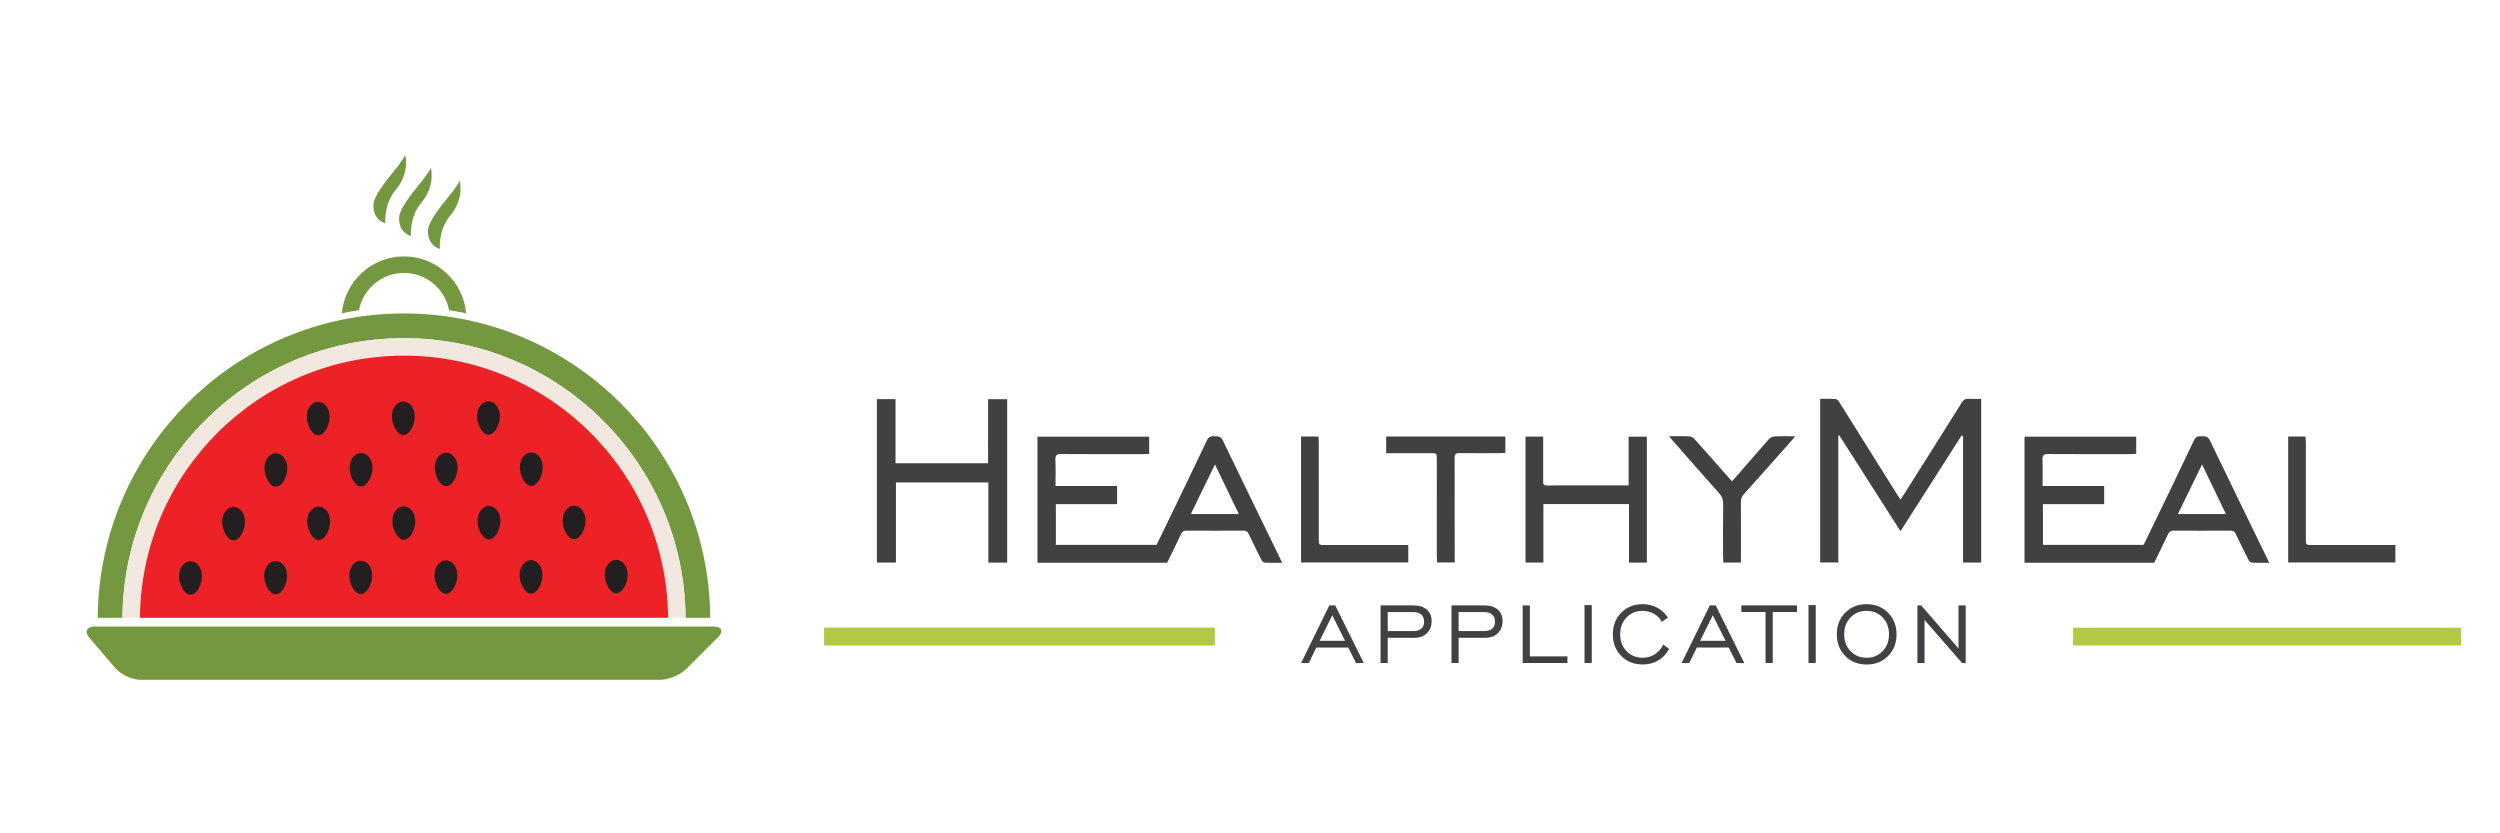 <?xml version="1.0" encoding="utf-8"?>
<!-- Generator: Adobe Illustrator 26.4.1, SVG Export Plug-In . SVG Version: 6.00 Build 0)  -->
<svg xmlns:xlink="http://www.w3.org/1999/xlink" version="1.1" id="Layer_1" xmlns="http://www.w3.org/2000/svg" x="0px"
     y="0px"
     viewBox="0 0 1200 400" style="enable-background:new 0 0 1200 400;" xml:space="preserve">
<style type="text/css">
	.st0{fill:#749840;}
	.st1{fill:#F2E8DF;}
	.st2{clip-path:url(#SVGID_00000131332755946738360170000001943255680752890769_);fill:#EC2227;}
	.st3{clip-path:url(#SVGID_00000160872262009466112620000011621449540801579945_);fill:#749840;}
	.st4{fill:#231F20;}
	.st5{fill-rule:evenodd;clip-rule:evenodd;fill:#414042;}
	.st6{fill-rule:evenodd;clip-rule:evenodd;fill:#B2C943;}
	.st7{enable-background:new    ;}
	.st8{fill:#414042;}
</style>
    <g>
	<path class="st0" d="M193.42,150.46c-80.72,0.27-146,65.54-146.51,146.08h11.86c0.51-74.01,60.5-133.97,134.68-134.22
		c74.48-0.25,135.09,59.8,135.6,134.22h11.86C340.42,215.54,274.47,150.19,193.42,150.46"/>
        <path class="st0" d="M172.29,148.91c1.94-10.19,10.9-17.91,21.63-17.91c10.75,0,19.7,7.73,21.64,17.91
		c2.75,0.41,5.48,0.89,8.19,1.45c-1.36-15.27-14.21-27.28-29.83-27.28c-15.61,0-28.46,12.01-29.82,27.27
		C166.81,149.79,169.54,149.32,172.29,148.91"/>
        <path class="st1" d="M193.47,162.33c-74.18,0.25-134.17,60.21-134.68,134.22h8.39c0.51-69.39,56.76-125.61,126.33-125.84
		c69.85-0.23,126.67,56.06,127.19,125.84h8.38C328.55,222.12,267.95,162.08,193.47,162.33"/>
        <g>
		<g>
			<defs>
				<rect id="SVGID_1_" x="41.31" y="74.36" width="305.24" height="252.24"/>
			</defs>
            <clipPath id="SVGID_00000051352563472823645830000007216158011047476108_">
				<use xlink:href="#SVGID_1_" style="overflow:visible;"/>
			</clipPath>
            <path style="clip-path:url(#SVGID_00000051352563472823645830000007216158011047476108_);fill:#EC2227;" d="M320.69,296.55
				c-0.52-69.78-57.35-126.08-127.19-125.84c-69.57,0.23-125.82,56.45-126.33,125.84H320.69"/>
		</g>
            <g>
			<defs>
				<rect id="SVGID_00000121973299905596699090000014039739075041399212_" x="41.31" y="74.36" width="305.24"
                      height="252.24"/>
			</defs>
                <clipPath id="SVGID_00000078043990794860772120000004315633416346274233_">
				<use xlink:href="#SVGID_00000121973299905596699090000014039739075041399212_" style="overflow:visible;"/>
			</clipPath>
                <path style="clip-path:url(#SVGID_00000078043990794860772120000004315633416346274233_);fill:#749840;"
                      d="M329.37,321.14
				c-2.84,2.84-8.46,5.16-12.47,5.16H67.49c-4.02,0-9.45-2.5-12.06-5.54l-12.42-14.48c-2.62-3.05-1.46-5.55,2.55-5.55h296.91
				c4.02,0,4.99,2.32,2.15,5.16L329.37,321.14"/>
		</g>
	</g>
        <path class="st0" d="M194.5,74.42c0,0-1.38,2.93-5.71,8.09c-4.16,4.98-9.3,12.03-9.51,15.35c-0.51,7.94,5.7,9.28,5.7,9.28
		s-0.91-9.07,4.94-15.97C196.88,82.96,194.5,74.42,194.5,74.42"/>
        <path class="st0" d="M206.81,80.58c0,0-1.38,2.93-5.71,8.09c-4.16,4.97-9.29,12.03-9.51,15.35c-0.51,7.94,5.7,9.27,5.7,9.27
		s-0.91-9.07,4.94-15.97C209.19,89.12,206.81,80.58,206.81,80.58"/>
        <path class="st0" d="M220.67,86.74c0,0-1.38,2.93-5.71,8.09c-4.17,4.97-9.29,12.02-9.51,15.35c-0.51,7.94,5.71,9.28,5.71,9.28
		s-0.91-9.08,4.94-15.97C223.05,95.28,220.67,86.74,220.67,86.74"/>
        <path class="st4" d="M132.27,269.26c-3.03,0.01-5.48,3.1-5.47,7.12c0.02,4.01,2.49,8.94,5.53,8.93c3.03-0.01,5.48-4.95,5.47-8.98
		C137.78,272.32,135.3,269.25,132.27,269.26"/>
        <path class="st4" d="M173.14,269.12c-3.03,0.02-5.48,3.1-5.48,7.12c0.02,4.01,2.5,8.95,5.53,8.94c3.03-0.02,5.48-4.96,5.47-8.98
		C178.65,272.19,176.18,269.11,173.14,269.12"/>
        <path class="st4" d="M214.01,268.98c-3.03,0.02-5.49,3.11-5.47,7.12c0.02,4.02,2.5,8.95,5.53,8.94s5.48-4.96,5.46-8.98
		C219.52,272.05,217.04,268.97,214.01,268.98"/>
        <path class="st4" d="M254.88,268.85c-3.03,0-5.49,3.1-5.47,7.12c0,4.01,2.48,8.95,5.51,8.94c3.04-0.01,5.48-4.96,5.47-8.98
		C260.38,271.91,257.91,268.83,254.88,268.85"/>
        <path class="st4" d="M295.74,268.71c-3.03,0.01-5.48,3.1-5.47,7.11c0.02,4.01,2.49,8.95,5.53,8.94s5.48-4.96,5.47-8.97
		C301.26,271.77,298.79,268.7,295.74,268.71"/>
        <path class="st4" d="M112.07,243.29c-3.03,0.01-5.49,3.1-5.47,7.12c0.02,4.01,2.49,8.95,5.53,8.94c3.03-0.01,5.48-4.96,5.47-8.97
		C117.57,246.36,115.09,243.28,112.07,243.29"/>
        <path class="st4" d="M152.93,243.16c-3.03,0.01-5.48,3.1-5.47,7.12c0.02,4.02,2.49,8.94,5.53,8.94c3.03-0.01,5.48-4.96,5.46-8.98
		C158.44,246.22,155.97,243.15,152.93,243.16"/>
        <path class="st4" d="M193.8,243.02c-3.03,0.02-5.49,3.1-5.47,7.12c0.01,4.02,2.49,8.95,5.53,8.94c3.03-0.02,5.48-4.96,5.46-8.98
		C199.3,246.09,196.83,243.01,193.8,243.02"/>
        <path class="st4" d="M234.66,242.88c-3.02,0.01-5.48,3.1-5.46,7.12c0.01,4.02,2.48,8.95,5.52,8.94c3.04-0.01,5.48-4.96,5.47-8.98
		C240.17,245.94,237.7,242.87,234.66,242.88"/>
        <path class="st4" d="M132.39,217.58c-3.03,0.01-5.49,3.09-5.47,7.11c0.01,4.01,2.49,8.95,5.52,8.93c3.03,0,5.48-4.96,5.47-8.98
		C137.89,220.64,135.42,217.58,132.39,217.58"/>
        <path class="st4" d="M173.25,217.44c-3.03,0.01-5.48,3.1-5.47,7.11c0.01,4.02,2.5,8.95,5.53,8.94c3.04-0.01,5.48-4.96,5.47-8.97
		C178.76,220.5,176.29,217.43,173.25,217.44"/>
        <path class="st4" d="M214.12,217.3c-3.03,0.01-5.49,3.1-5.46,7.12c0.01,4.01,2.48,8.94,5.52,8.93c3.03-0.01,5.47-4.95,5.46-8.97
		S217.16,217.29,214.12,217.3"/>
        <path class="st4" d="M152.76,208.94c3.04-0.01,5.49-4.96,5.47-8.98c-0.02-4.02-2.49-7.09-5.52-7.08s-5.49,3.1-5.47,7.12
		C147.26,204.02,149.73,208.95,152.76,208.94"/>
        <path class="st4" d="M193.63,208.8c3.04-0.01,5.48-4.95,5.47-8.97c-0.02-4.03-2.48-7.1-5.52-7.09c-3.03,0.01-5.49,3.1-5.47,7.12
		C188.12,203.88,190.6,208.81,193.63,208.8"/>
        <path class="st4" d="M234.5,208.66c3.03,0,5.48-4.95,5.47-8.97s-2.48-7.08-5.52-7.08c-3.03,0.02-5.49,3.1-5.47,7.12
		C228.99,203.74,231.47,208.67,234.5,208.66"/>
        <path class="st4" d="M254.99,217.17c-3.03,0.01-5.48,3.09-5.47,7.11c0.02,4.02,2.49,8.95,5.53,8.94c3.03-0.01,5.48-4.96,5.46-8.97
		C260.5,220.23,258.03,217.15,254.99,217.17"/>
        <path class="st4" d="M275.54,242.75c-3.03,0-5.48,3.1-5.47,7.12c0.02,4.01,2.49,8.95,5.52,8.94s5.48-4.95,5.47-8.98
		C281.04,245.81,278.58,242.74,275.54,242.75"/>
        <path class="st4" d="M91.41,269.4c-3.03,0.01-5.48,3.09-5.47,7.12c0.01,4.01,2.49,8.94,5.53,8.93s5.48-4.96,5.47-8.97
		C96.91,272.46,94.44,269.39,91.41,269.4"/>
</g>
    <g id="XMLID_54_">
	<path id="XMLID_65_" class="st5" d="M586.92,211.32c-0.97-2.02-2.31-1.86-3.96-1.93c-1.69-0.07-2.8,0.2-3.66,2.02
		c-6.5,13.76-13.17,27.45-19.79,41.16c-1.5,3.09-3,6.18-4.35,8.96c-16.29,0-32.27,0-48.35,0c0-6.58,0-12.91,0-19.55
		c9.89,0,19.61,0,29.4,0c0-3.03,0-5.75,0-8.69c-9.92,0-19.66,0-29.56,0c0-4.35,0.12-8.47-0.05-12.58c-0.09-2.17,0.56-2.8,2.74-2.78
		c13.22,0.1,26.45,0.05,39.67,0.04c0.86,0,1.74-0.08,2.59-0.12c0-2.92,0-5.59,0-8.25c-18,0-35.83,0-53.62,0c0,20.28,0,40.37,0,60.5
		c20.84,0,41.49,0,62.26,0c2.23-4.57,4.5-9.13,6.67-13.75c0.55-1.18,1.23-1.65,2.55-1.64c9.16,0.05,18.33,0.04,27.5,0
		c1.24-0.01,1.87,0.44,2.39,1.54c1.98,4.2,4.04,8.38,6.16,12.52c0.3,0.59,1.09,1.28,1.69,1.31c2.61,0.15,5.24,0.06,8.23,0.06
		c-0.55-1.18-0.92-1.99-1.31-2.79C605.04,248.7,595.9,230.05,586.92,211.32L586.92,211.32z M571.59,246.76L571.59,246.76
		c3.88-7.96,7.62-15.64,11.6-23.82c3.92,8.14,7.6,15.79,11.47,23.82C586.8,246.76,579.42,246.76,571.59,246.76z"/>
        <path id="XMLID_24_" class="st5" d="M945.17,191.42c-1.7-0.13-2.67,0.44-3.6,1.93c-9.22,14.77-18.54,29.49-27.84,44.21
		c-0.43,0.68-0.91,1.34-1.51,2.23c-0.62-0.94-1.12-1.68-1.59-2.43c-9.2-14.7-18.39-29.4-27.62-44.08c-0.44-0.71-1.15-1.68-1.81-1.74
		c-2.5-0.2-5.03-0.08-7.53-0.08c0,26.42,0,52.51,0,78.53c2.95,0,5.69,0,8.71,0c0-20.39,0-40.61,0-60.82
		c0.17-0.05,0.34-0.11,0.51-0.16c9.74,15.26,19.49,30.51,29.35,45.97c9.89-15.5,19.61-30.73,29.34-45.97
		c0.23,0.08,0.46,0.17,0.68,0.26c0,20.23,0,40.46,0,60.74c3.1,0,5.91,0,8.71,0c0-26.25,0-52.35,0-78.57
		C948.92,191.45,947.03,191.56,945.17,191.42z"/>
        <path id="XMLID_23_" class="st5" d="M474.28,222.36c-14.89,0-29.55,0-44.43,0c0-10.38,0-20.56,0-30.77c-3.1,0-5.99,0-8.94,0
		c0,26.24,0,52.33,0,78.44c3.05,0,5.95,0,9.14,0c0-12.92,0-25.7,0-38.45c14.91,0,29.52,0,44.35,0c0,12.9,0,25.63,0,38.47
		c3.12,0,6.01,0,9.05,0c0-26.3,0-52.33,0-78.42c-3.07,0-6.02,0-9.18,0C474.28,202.01,474.28,212.19,474.28,222.36z"/>
        <path id="XMLID_22_" class="st5" d="M781.73,232.99c-13.31,0-26.38-0.02-39.44,0.02c-1.63,0-1.56-0.98-1.56-2.07
		c0.01-5.94,0-11.87,0-17.8c0-1.17,0-2.34,0-3.58c-3.01,0-5.68,0-8.49,0c0,20.22,0,40.29,0,60.44c2.88,0,5.6,0,8.59,0
		c0-9.45,0-18.73,0-28.04c13.81,0,27.34,0,41.09,0c0,9.46,0,18.74,0,28.1c2.95,0,5.69,0,8.57,0c0-20.19,0-40.28,0-60.45
		c-2.92,0-5.71,0-8.76,0C781.73,217.49,781.73,225.18,781.73,232.99z"/>
        <path id="XMLID_21_" class="st5" d="M665.36,217.53c1,0,1.81,0,2.63,0c6.23,0,12.46,0,18.69,0c2.97,0,2.98,0.01,2.98,2.94
		c0,15.54,0,31.08,0.01,46.62c0,0.95,0.08,1.9,0.13,2.89c2.92,0,5.64,0,8.46,0c0-1.08,0-1.98,0-2.88c0-15.76,0.02-31.53-0.04-47.3
		c-0.01-1.77,0.49-2.34,2.28-2.32c6.53,0.09,13.06,0.04,19.6,0.03c0.79,0,1.6-0.08,2.48-0.12c0-2.72,0-5.22,0-7.86
		c-19.13,0-38.09,0-57.21,0C665.36,212.19,665.36,214.76,665.36,217.53z"/>
        <path id="XMLID_20_" class="st5" d="M851.86,209.48c-0.97,0.05-2.15,0.6-2.79,1.32c-5.24,5.89-10.38,11.88-15.55,17.83
		c-0.66,0.77-1.36,1.5-2.17,2.37c-1.01-1.12-1.81-2-2.6-2.89c-5.07-5.74-10.11-11.51-15.24-17.21c-0.63-0.7-1.67-1.38-2.55-1.43
		c-3.07-0.17-6.15-0.07-9.79-0.07c0.83,1.02,1.32,1.65,1.85,2.25c7.35,8.34,14.67,16.7,22.08,24.99c1.38,1.54,2.05,3.07,2.02,5.2
		c-0.13,8.49-0.05,16.97-0.05,25.47c0,0.88,0.09,1.77,0.14,2.71c2.84,0,5.5,0,8.44,0c0-1.01,0-1.89,0-2.78
		c0-8.71,0.04-17.42-0.03-26.14c-0.01-1.61,0.44-2.81,1.53-4.02c7.69-8.54,15.31-17.14,22.95-25.73c0.46-0.51,0.85-1.08,1.52-1.95
		C858.01,209.42,854.93,209.32,851.86,209.48z"/>
        <path id="XMLID_19_" class="st5" d="M635.98,261.61c-2.95,0-2.96-0.01-2.96-2.97c-0.01-15.39,0-30.78-0.01-46.17
		c0-0.95-0.08-1.89-0.14-2.92c-2.89,0-5.55,0-8.35,0c0,20.21,0,40.28,0,60.44c17.36,0,34.43,0,51.46,0c0-2.85,0-5.51,0-8.38
		c-1.13,0-2.1,0-3.06,0C660.61,261.61,648.29,261.62,635.98,261.61z"/>
        <path id="XMLID_56_" class="st5" d="M1060.71,211.32c-0.97-2.02-2.31-1.86-3.96-1.93c-1.69-0.07-2.8,0.2-3.66,2.02
		c-6.5,13.76-13.17,27.45-19.79,41.16c-1.5,3.09-3,6.18-4.35,8.96c-16.29,0-32.27,0-48.35,0c0-6.58,0-12.91,0-19.55
		c9.89,0,19.61,0,29.4,0c0-3.03,0-5.75,0-8.69c-9.92,0-19.66,0-29.56,0c0-4.35,0.12-8.47-0.05-12.58c-0.09-2.17,0.56-2.8,2.74-2.78
		c13.22,0.1,26.45,0.05,39.67,0.04c0.86,0,1.74-0.08,2.59-0.12c0-2.92,0-5.59,0-8.25c-18,0-35.83,0-53.62,0c0,20.28,0,40.37,0,60.5
		c20.84,0,41.49,0,62.26,0c2.23-4.57,4.5-9.13,6.67-13.75c0.55-1.18,1.23-1.65,2.55-1.64c9.16,0.05,18.33,0.04,27.5,0
		c1.24-0.01,1.87,0.44,2.39,1.54c1.98,4.2,4.04,8.38,6.16,12.52c0.3,0.59,1.09,1.28,1.69,1.31c2.61,0.15,5.24,0.06,8.23,0.06
		c-0.55-1.18-0.92-1.99-1.31-2.79C1078.83,248.7,1069.7,230.05,1060.71,211.32L1060.71,211.32z M1045.39,246.76L1045.39,246.76
		c3.88-7.96,7.62-15.64,11.6-23.82c3.92,8.14,7.6,15.79,11.47,23.82C1060.6,246.76,1053.21,246.76,1045.39,246.76z"/>
        <path id="XMLID_16_" class="st5" d="M1109.78,261.61c-2.95,0-2.96-0.01-2.96-2.97c-0.01-15.39,0-30.78-0.01-46.17
		c0-0.95-0.08-1.89-0.14-2.92c-2.89,0-5.55,0-8.35,0c0,20.21,0,40.28,0,60.44c17.36,0,34.43,0,51.46,0c0-2.85,0-5.51,0-8.38
		c-1.13,0-2.1,0-3.06,0C1134.41,261.61,1122.09,261.62,1109.78,261.61z"/>
</g>
    <rect id="XMLID_3_" x="995.08" y="301.27" class="st6" width="186.26" height="8.56"/>
    <g class="st7">
	<path class="st8" d="M624.53,318.23l13.54-27.63h2.85l13.69,27.63h-3.73l-3.75-7.43h-15.27l-3.65,7.43H624.53z M633.44,307.57
		h12.17l-6.11-12.24L633.44,307.57z"/>
        <path class="st8" d="M662.67,318.23V290.6h15.84c2.69,0,4.8,0.67,6.35,2s2.32,3.16,2.32,5.48c0,2.4-0.75,4.35-2.24,5.83
		c-1.49,1.49-3.48,2.23-5.97,2.23H666.1v12.09H662.67z M666.1,302.92h12.19c1.74,0,3.05-0.38,3.94-1.15s1.34-1.89,1.34-3.38
		c0-1.45-0.45-2.58-1.34-3.39s-2.15-1.21-3.77-1.21H666.1V302.92z"/>
        <path class="st8" d="M696.71,318.23V290.6h15.84c2.69,0,4.8,0.67,6.35,2s2.32,3.16,2.32,5.48c0,2.4-0.75,4.35-2.24,5.83
		c-1.49,1.49-3.48,2.23-5.97,2.23h-12.87v12.09H696.71z M700.13,302.92h12.19c1.74,0,3.05-0.38,3.94-1.15s1.34-1.89,1.34-3.38
		c0-1.45-0.45-2.58-1.34-3.39s-2.15-1.21-3.77-1.21h-12.37V302.92z"/>
        <path class="st8" d="M730.89,318.23V290.6h3.43v24.46h18.05v3.18H730.89z"/>
        <path class="st8" d="M760.57,318.23v-27.79h3.48v27.79H760.57z"/>
        <path class="st8" d="M798.42,309.42l2.75,2.05c-1.27,2.4-3,4.25-5.21,5.54s-4.71,1.94-7.51,1.94c-4.14,0-7.56-1.36-10.25-4.09
		s-4.04-6.19-4.04-10.38c0-4.21,1.35-7.67,4.06-10.4c2.7-2.73,6.12-4.09,10.24-4.09c2.55,0,4.88,0.56,6.98,1.68
		c2.1,1.12,3.81,2.71,5.13,4.78l-2.88,2.05c-0.87-1.65-2.12-2.94-3.76-3.88c-1.63-0.93-3.46-1.4-5.48-1.4
		c-3.1,0-5.67,1.06-7.71,3.19s-3.05,4.82-3.05,8.07c0,3.25,1.02,5.94,3.05,8.06c2.04,2.12,4.61,3.18,7.71,3.18
		c2.17,0,4.1-0.53,5.78-1.6C795.92,313.06,797.31,311.49,798.42,309.42z"/>
        <path class="st8" d="M807.17,318.23l13.54-27.63h2.85l13.69,27.63h-3.73l-3.75-7.43H814.5l-3.65,7.43H807.17z M816.08,307.57h12.17
		l-6.11-12.24L816.08,307.57z"/>
        <path class="st8" d="M847.46,318.23v-24.46h-11.62v-3.18h26.71v3.18h-11.64v24.46H847.46z"/>
        <path class="st8" d="M868.08,318.23v-27.79h3.48v27.79H868.08z"/>
        <path class="st8" d="M895.96,318.96c-4.14,0-7.56-1.36-10.25-4.09s-4.04-6.19-4.04-10.38c0-4.21,1.35-7.67,4.06-10.4
		c2.7-2.73,6.12-4.09,10.24-4.09c4.14,0,7.57,1.37,10.29,4.11c2.72,2.74,4.08,6.2,4.08,10.39s-1.36,7.65-4.07,10.38
		S900.12,318.96,895.96,318.96z M895.96,315.73c3.1,0,5.67-1.06,7.71-3.18c2.04-2.12,3.05-4.81,3.05-8.06
		c0-3.27-1.01-5.97-3.04-8.09c-2.03-2.12-4.6-3.18-7.72-3.18c-3.1,0-5.67,1.06-7.71,3.19s-3.05,4.82-3.05,8.07
		c0,3.25,1.02,5.94,3.05,8.06C890.29,314.67,892.86,315.73,895.96,315.73z"/>
        <path class="st8" d="M920.36,318.23V290.6h1.8l17.92,20.65V290.6h3.45v27.63h-1.75l-18-20.65v20.65H920.36z"/>
</g>
    <rect id="XMLID_00000038380221196214228560000000341422405285550496_" x="395.56" y="301.24" class="st6"
          width="187.57" height="8.62"/>
</svg>
